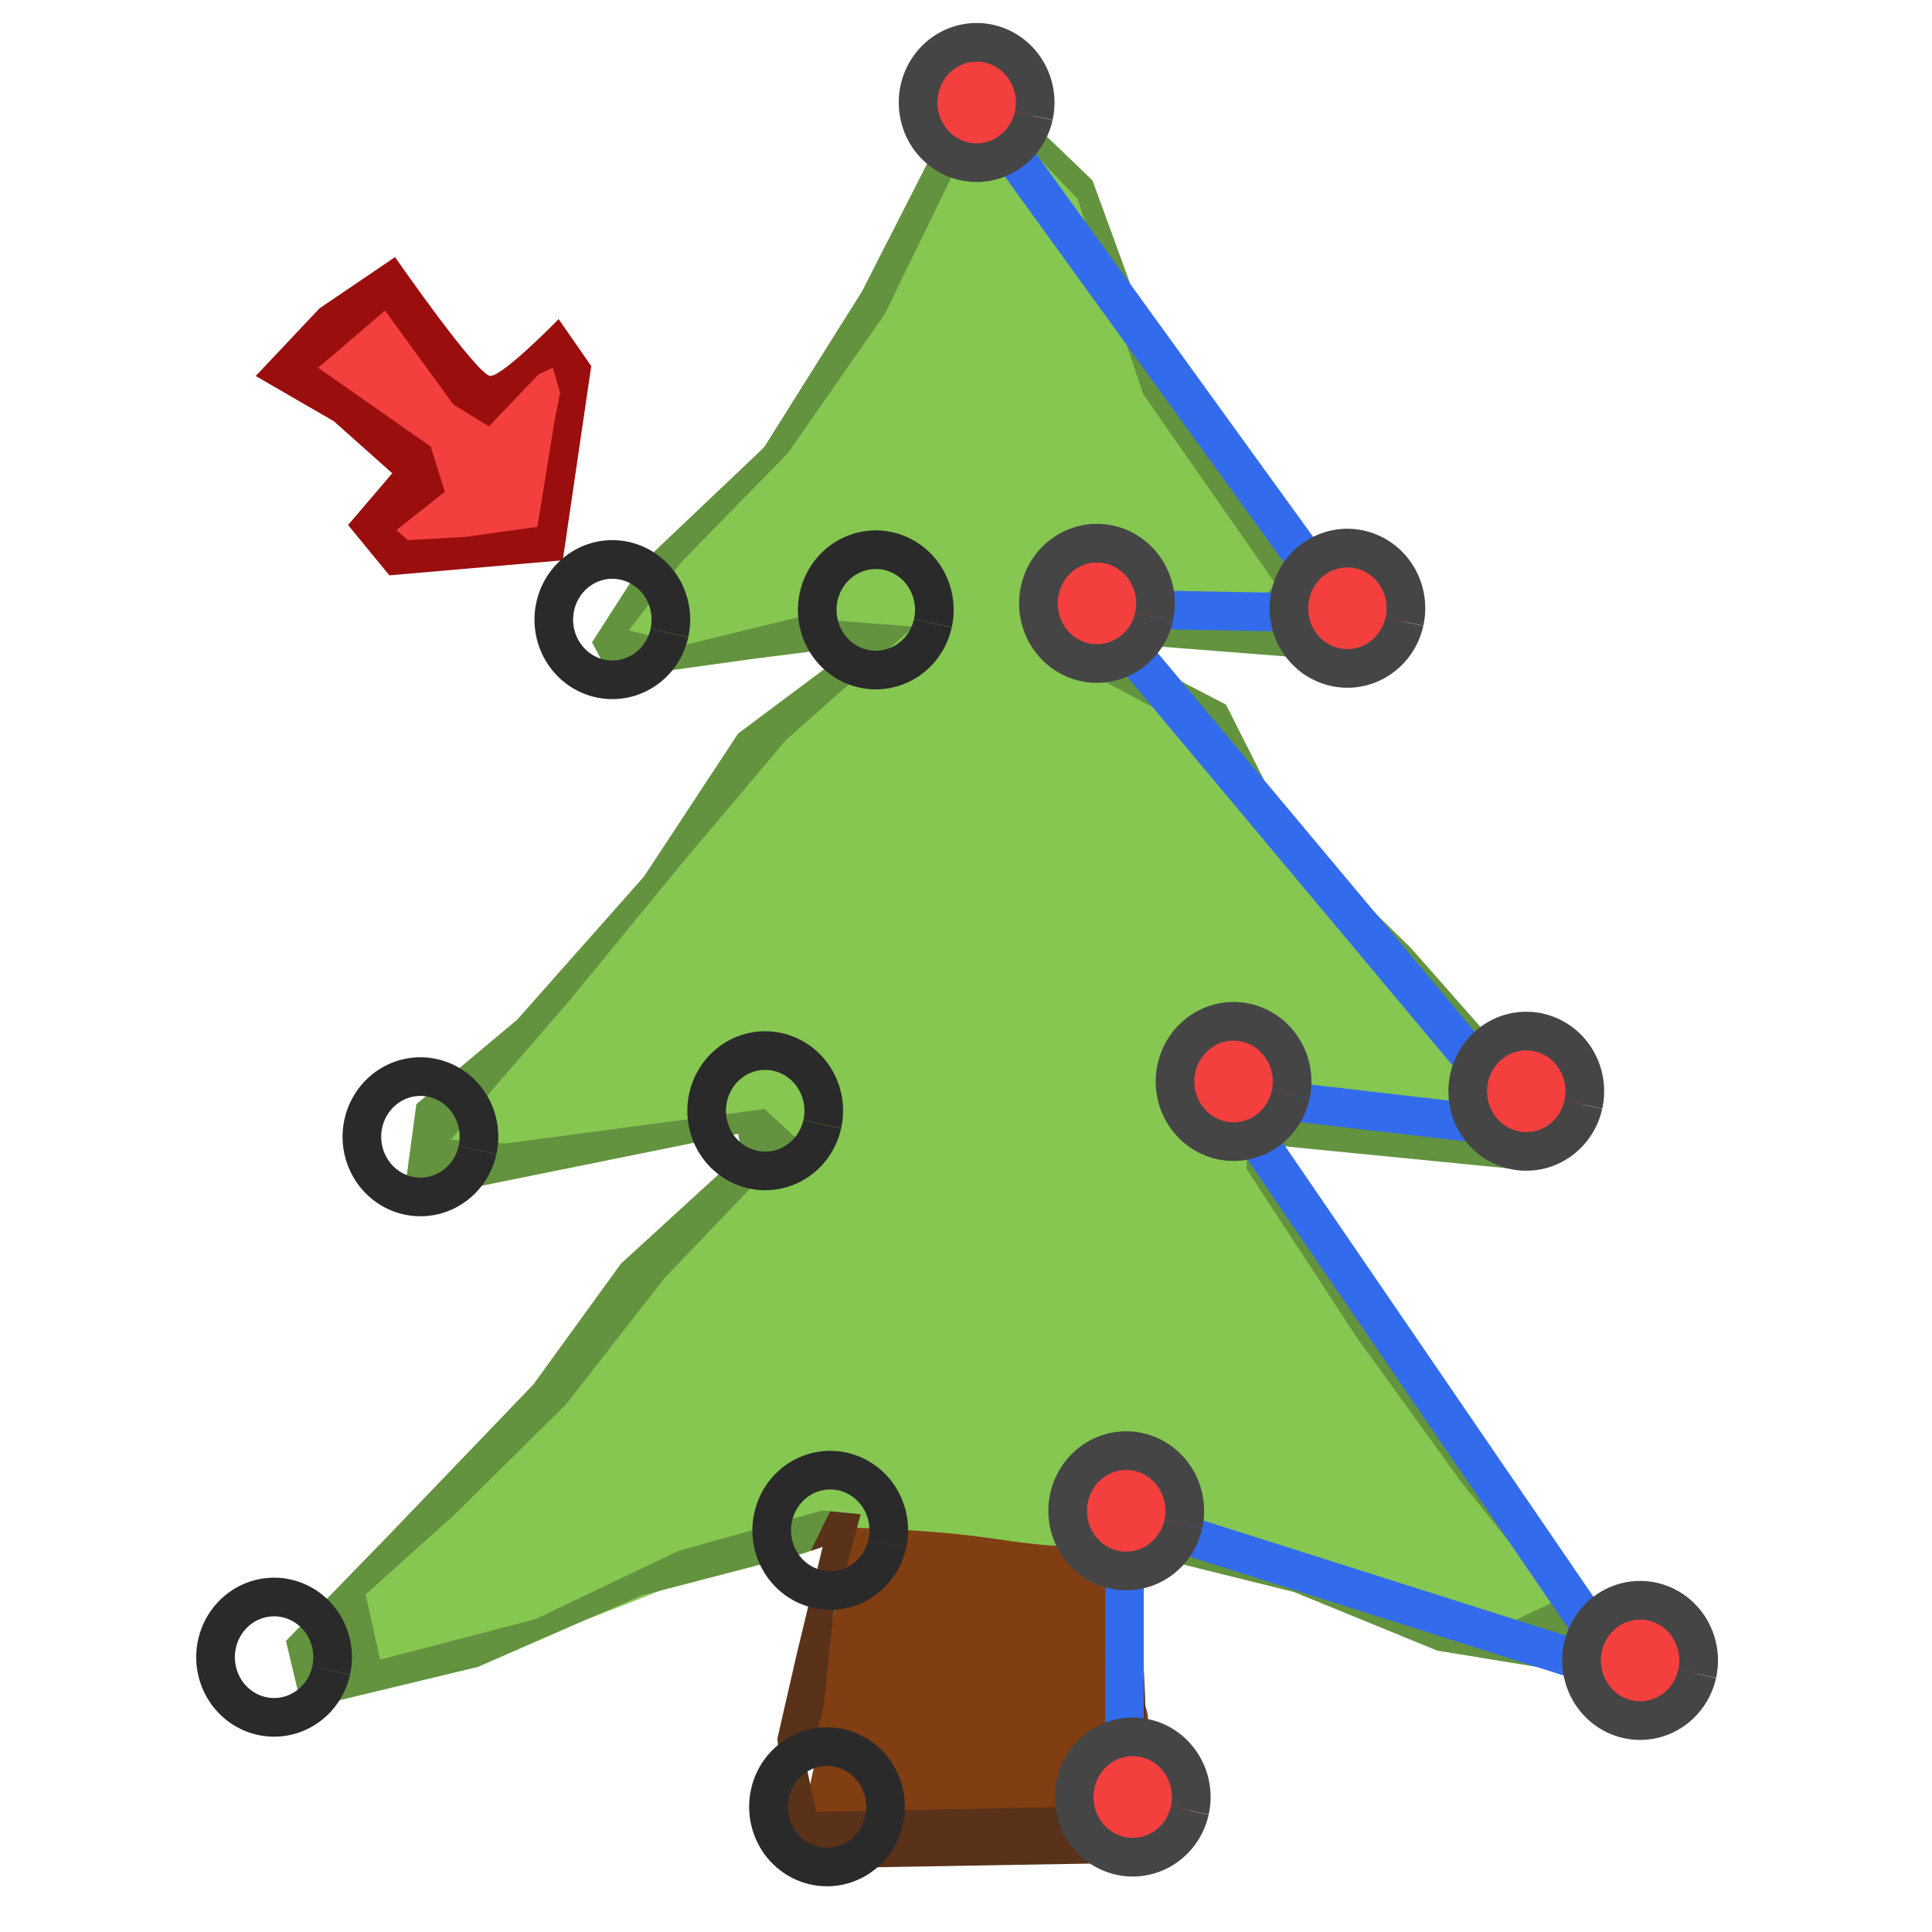 <?xml version="1.0" encoding="UTF-8" standalone="no"?>
<!-- Created with Inkscape (http://www.inkscape.org/) -->

<svg
   xmlns:dc="http://purl.org/dc/elements/1.1/"
   xmlns:cc="http://creativecommons.org/ns#"
   xmlns:rdf="http://www.w3.org/1999/02/22-rdf-syntax-ns#"
   xmlns:svg="http://www.w3.org/2000/svg"
   xmlns="http://www.w3.org/2000/svg"
   xmlns:sodipodi="http://sodipodi.sourceforge.net/DTD/sodipodi-0.dtd"
   xmlns:inkscape="http://www.inkscape.org/namespaces/inkscape"
   sodipodi:docname="clickanddraw.svg"
   version="1.0"
   inkscape:version="0.91 r13725"
   sodipodi:version="0.32"
   id="svg2"
   height="100"
   width="100">
  <defs
     id="defs4" />
  <sodipodi:namedview
     inkscape:window-maximized="1"
     showgrid="false"
     inkscape:window-y="-3"
     inkscape:window-x="-3"
     inkscape:window-height="1060"
     inkscape:window-width="1880"
     height="100px"
     width="100px"
     inkscape:current-layer="layer1"
     inkscape:document-units="px"
     inkscape:cy="51.738021"
     inkscape:cx="21.359892"
     inkscape:zoom="2.9423333"
     inkscape:pageshadow="2"
     inkscape:pageopacity="0.0"
     borderopacity="1.0"
     bordercolor="#666666"
     pagecolor="#ffffff"
     id="base" />
  <g
     inkscape:label="Calque 1"
     id="layer1"
     inkscape:groupmode="layer">
    <path
       style="fill:#813e12;fill-opacity:1;fill-rule:evenodd;stroke:none;stroke-width:1px;stroke-linecap:butt;stroke-linejoin:miter;stroke-opacity:1"
       d="m 46.304,71.116 -1.367,0.441 c -0.103,1.183 -0.12,2.379 -0.278,3.553 -0.454,1.606 -0.775,3.246 -1.078,4.885 -0.139,1.152 -0.187,2.322 -0.384,3.462 -0.533,1.714 -1.059,3.431 -1.576,5.15 0.162,0.95 0.388,1.901 0.511,2.851 l -0.569,2.558 c 0.51,0.239 0.981,0.618 1.515,0.767 1.22,0.018 2.446,0.081 3.662,0.07 3.425,0.024 6.658,-0.532 10.152,-0.888 0.747,0.022 1.494,-0.135 2.242,-0.184 0.031,-1.327 -0.048,-2.661 0.21,-3.971 0.098,-0.481 0.14,-0.96 -0.036,-1.429 -0.403,-1.848 -0.851,-3.683 -1.39,-5.496 -0.201,-0.529 0.119,-1.077 0.168,-1.615 0.197,-1.195 0.544,-2.352 0.919,-3.501 0.195,-0.362 0.133,-0.714 -0.059,-1.062 -0.368,-1.014 -0.838,-1.997 -1.139,-3.03 l -0.477,-2.383 c -0.868,-0.087 -1.736,-0.249 -2.606,-0.093 -0.828,0.045 -1.639,0.352 -2.469,0.163 -1.039,-0.076 -2.077,-0.308 -3.117,-0.133 -0.881,0.098 -1.771,0.142 -2.638,-0.08 -0.065,-0.011 -0.131,-0.023 -0.196,-0.034 z"
       id="path5813"
       inkscape:connector-curvature="0"
       sodipodi:nodetypes="ccccccccccccccccccccccccc" />
    <path
       style="fill:#85c751;fill-opacity:1;fill-rule:evenodd;stroke:none;stroke-width:1.124px;stroke-linecap:butt;stroke-linejoin:miter;stroke-opacity:1"
       d="m 62.424,80.058 c 7.537,2.652 21.403,7.399 21.733,5.632 C 83.26,83.07 71.627,71.725 71.99,68.478 68.789,63.945 64.17,60.921 63.055,55.952 69.581,56.706 75.399,57.332 79.367,56.99 77.595,54.348 68.998,45.185 63.913,39.741 58.828,34.298 60.778,34.082 56.28,31.553 c 3.064,-1.492 5.726,2.187 13.304,1.288 -9.463,-8.893 0.55,0.199 -9.475,-11.754 C 56.453,16.729 59.8,11.367 50.639,5.644 42.808,23.281 38.122,21.884 31.853,33.896 39.238,33.527 41.267,33.562 45.369,32.961 39.285,38.549 26.354,54.837 21.604,59.126 c 2.736,0.601 7.469,0.721 10.307,0.203 2.839,-0.517 3.038,-0.289 7.817,-1.07 -3.623,5.511 -18.521,20.489 -23.251,26.446 4.217,5.193 19.441,-4.089 27.079,-5.652 11.117,0.346 6.367,1.286 18.867,1.004 z"
       sodipodi:nodetypes="cccccsccsccccscccc"
       id="path1874"
       inkscape:connector-curvature="0" />
    <path
       style="fill:#63933e;fill-opacity:1;fill-rule:evenodd;stroke:none;stroke-width:1px;stroke-linecap:butt;stroke-linejoin:miter;stroke-opacity:1"
       d="M 52.361 5.311 L 48.486 7.498 L 44.611 15.092 L 39.549 23.154 L 33.33 29.061 L 30.643 33.248 L 31.643 35.123 L 39.049 34.092 L 44.268 33.436 L 38.205 37.967 L 33.33 45.373 L 26.768 52.779 L 21.549 57.154 L 21.049 60.873 L 21.549 62.061 L 38.205 58.686 L 38.393 59.686 L 32.143 65.404 L 27.611 71.654 L 20.205 79.373 L 14.799 84.936 L 15.643 88.467 L 24.736 86.279 L 33.174 82.592 L 41.58 80.404 L 42.58 80.061 L 43.498 80.08 L 43.498 78.275 L 42.549 78.186 L 35.111 80.279 L 27.705 83.811 L 19.674 85.904 L 18.924 82.529 L 23.518 78.404 L 29.299 72.686 L 34.393 66.154 L 41.268 58.967 L 39.58 57.404 L 26.143 59.186 L 23.33 58.998 L 25.643 56.217 L 29.486 51.779 L 35.268 44.717 L 40.674 38.311 L 47.299 32.436 L 41.236 31.967 L 35.486 33.373 L 32.549 32.623 L 35.268 29.092 L 40.768 23.467 L 45.799 16.248 L 49.236 9.186 L 52.049 6.404 L 55.768 10.279 L 59.174 20.404 L 66.018 30.217 L 64.424 32.061 L 53.986 32.029 L 55.549 34.404 L 60.924 37.279 L 70.299 48.248 L 77.955 57.154 L 77.08 58.748 L 64.611 57.717 L 64.518 60.498 L 70.174 69.154 L 75.643 76.717 L 80.549 82.842 L 77.893 84.123 L 72.018 82.654 L 64.955 80.092 L 57.83 78.186 L 57.678 78.188 L 57.678 80.379 L 58.924 80.404 L 66.986 82.404 L 74.393 85.436 L 81.643 86.623 L 84.674 85.279 L 79.111 78.873 L 72.893 70.967 L 70.455 66.092 L 64.986 59.186 L 78.611 60.529 L 80.455 57.498 L 73.049 49.092 L 66.674 42.842 L 63.455 36.467 L 57.236 33.248 L 68.018 34.092 L 68.174 30.217 L 60.424 19.967 L 56.549 9.342 L 52.361 5.311 z "
       id="path8874" />
    <g
       id="g22156"
       transform="matrix(0.4,0,0,0.471,13.453,21.773)">
      <path
         id="path21267"
         d="M 20.98,5.957 L 9.938,-2.325 L 4.417,-5.085 L 8.466,-10.79 L 16.195,-15.023 L 24.661,-6.005 L 29.262,-1.773 L 37.544,-8.398 L 39.568,-6.189 L 40.12,-2.693 L 37.728,13.318 L 19.324,14.791 L 15.275,12.214 L 16.563,9.454 L 20.98,5.957 z "
         style="fill:#f43f3f;fill-opacity:1;fill-rule:evenodd;stroke:black;stroke-width:1px;stroke-linecap:butt;stroke-linejoin:miter;stroke-opacity:1" />
      <path
         sodipodi:nodetypes="ccccccccccscccccccccccccccc"
         id="path20377"
         d="M 17.486,-17.969 L 7.734,-12.358 L -0.545,-4.906 L 9.578,0.069 L 17.125,5.781 L 11.406,11.469 L 16.75,17 L 39.188,15.344 L 42.875,-6 L 38.656,-11.156 C 38.656,-11.156 31.479,-4.917 29.823,-4.917 C 28.167,-4.917 17.486,-17.969 17.486,-17.969 z M 16.188,-12.094 L 25.031,-1.774 L 29.639,0.629 L 36.062,-5.094 L 37.906,-5.812 L 38.844,-3.062 L 38.083,0.26 L 35.903,11.67 L 26.5,12.781 L 19.125,13.125 L 17.656,12.031 L 23.938,7.812 L 22.094,2.844 L 7.531,-5.812 L 16.188,-12.094 z "
         style="fill:#9a0e0e;fill-opacity:1;fill-rule:evenodd;stroke:none;stroke-width:1px;stroke-linecap:butt;stroke-linejoin:miter;stroke-opacity:1" />
    </g>
    <path
       sodipodi:type="arc"
       style="opacity:1;fill:none;fill-opacity:1;fill-rule:evenodd;stroke:#2a2a2a;stroke-width:2;stroke-linecap:butt;stroke-linejoin:miter;stroke-miterlimit:4;stroke-dasharray:none;stroke-dashoffset:0;stroke-opacity:1"
       id="path7070"
       sodipodi:cx="-1.3467733"
       sodipodi:cy="37.627563"
       sodipodi:rx="3.0302398"
       sodipodi:ry="3.114413"
       d="M 1.652,38.073 A 3.03,3.114 0 1 1 1.654,38.064"
       sodipodi:start="0.1434489"
       sodipodi:end="6.4236745"
       sodipodi:open="true"
       transform="translate(32.996,-5.303)" />
    <path
       sodipodi:type="arc"
       style="opacity:1;fill:none;fill-opacity:1;fill-rule:evenodd;stroke:#2a2a2a;stroke-width:2;stroke-linecap:butt;stroke-linejoin:miter;stroke-miterlimit:4;stroke-dasharray:none;stroke-dashoffset:0;stroke-opacity:1"
       id="path7959"
       sodipodi:cx="-1.3467733"
       sodipodi:cy="37.627563"
       sodipodi:rx="3.0302398"
       sodipodi:ry="3.114413"
       d="M 1.652,38.073 A 3.03,3.114 0 1 1 1.654,38.064"
       sodipodi:start="0.1434489"
       sodipodi:end="6.4236745"
       sodipodi:open="true"
       transform="translate(23.063,21.464)" />
    <path
       sodipodi:type="arc"
       style="opacity:1;fill:none;fill-opacity:1;fill-rule:evenodd;stroke:#2a2a2a;stroke-width:2;stroke-linecap:butt;stroke-linejoin:miter;stroke-miterlimit:4;stroke-dasharray:none;stroke-dashoffset:0;stroke-opacity:1"
       id="path7961"
       sodipodi:cx="-1.3467733"
       sodipodi:cy="37.627563"
       sodipodi:rx="3.0302398"
       sodipodi:ry="3.114413"
       d="M 1.652,38.073 A 3.03,3.114 0 1 1 1.654,38.064"
       sodipodi:start="0.1434489"
       sodipodi:end="6.4236745"
       sodipodi:open="true"
       transform="translate(40.908,20.117)" />
    <path
       sodipodi:type="arc"
       style="opacity:1;fill:none;fill-opacity:1;fill-rule:evenodd;stroke:#2a2a2a;stroke-width:2;stroke-linecap:butt;stroke-linejoin:miter;stroke-miterlimit:4;stroke-dasharray:none;stroke-dashoffset:0;stroke-opacity:1"
       id="path7963"
       sodipodi:cx="-1.3467733"
       sodipodi:cy="37.627563"
       sodipodi:rx="3.0302398"
       sodipodi:ry="3.114413"
       d="M 1.652,38.073 A 3.03,3.114 0 1 1 1.654,38.064"
       sodipodi:start="0.1434489"
       sodipodi:end="6.4236745"
       sodipodi:open="true"
       transform="translate(15.488,48.4)" />
    <path
       style="fill:#593219;fill-opacity:1;fill-rule:evenodd;stroke:none;stroke-width:1px;stroke-linecap:butt;stroke-linejoin:miter;stroke-opacity:1"
       d="m 57.83,78.186 -0.625,7.313 1.062,7.969 -16.031,0.312 -0.438,-2.094 0.844,-3.406 0.469,-4.531 1.438,-5.375 -1.584,-0.148 -1,2.047 0.615,-0.211 -1.344,5.562 -1,4.375 0.5,4.531 0.5,2.188 18.188,-0.312 -0.156,-8.594 -0.344,-7.406 0.082,0.019 -1.004,-2.191 -0.172,-0.047 z"
       id="path8874-3"
       inkscape:connector-curvature="0" />
    <path
       sodipodi:type="arc"
       style="opacity:1;fill:none;fill-opacity:1;fill-rule:evenodd;stroke:#2a2a2a;stroke-width:2;stroke-linecap:butt;stroke-linejoin:miter;stroke-miterlimit:4;stroke-dasharray:none;stroke-dashoffset:0;stroke-opacity:1"
       id="path7965"
       sodipodi:cx="-1.3467733"
       sodipodi:cy="37.627563"
       sodipodi:rx="3.0302398"
       sodipodi:ry="3.114413"
       d="M 1.652,38.073 A 3.03,3.114 0 1 1 1.654,38.064"
       sodipodi:start="0.1434489"
       sodipodi:end="6.4236745"
       sodipodi:open="true"
       transform="translate(44.275,41.834)" />
    <path
       sodipodi:type="arc"
       style="opacity:1;fill:none;fill-opacity:1;fill-rule:evenodd;stroke:#2a2a2a;stroke-width:2;stroke-linecap:butt;stroke-linejoin:miter;stroke-miterlimit:4;stroke-dasharray:none;stroke-dashoffset:0;stroke-opacity:1"
       id="path7967"
       sodipodi:cx="-1.3467733"
       sodipodi:cy="37.627563"
       sodipodi:rx="3.0302398"
       sodipodi:ry="3.114413"
       d="M 1.652,38.073 A 3.03,3.114 0 1 1 1.654,38.064"
       sodipodi:start="0.1434489"
       sodipodi:end="6.4236745"
       sodipodi:open="true"
       transform="translate(44.107,56.144)" />
    <path
       style="fill:none;fill-opacity:0.75;fill-rule:evenodd;stroke:#326cec;stroke-width:2;stroke-linecap:butt;stroke-linejoin:bevel;stroke-miterlimit:4;stroke-dasharray:none;stroke-opacity:1"
       d="M 58.2,93.65 58.201,78.453 84.004,86.651 63.469,56.639 79.264,58.466 56.701,31.507 69.597,31.748 50.554,5.415"
       id="path7969"
       sodipodi:nodetypes="cccccccc"
       inkscape:connector-curvature="0" />
    <path
       sodipodi:type="arc"
       style="opacity:1;fill:#f43f3f;fill-opacity:1;fill-rule:evenodd;stroke:#454545;stroke-width:2;stroke-linecap:butt;stroke-linejoin:miter;stroke-miterlimit:4;stroke-dasharray:none;stroke-dashoffset:0;stroke-opacity:1"
       id="path7068"
       sodipodi:cx="-1.3467733"
       sodipodi:cy="37.627563"
       sodipodi:rx="3.0302398"
       sodipodi:ry="3.114413"
       d="M 1.652,38.073 A 3.03,3.114 0 1 1 1.654,38.064"
       sodipodi:start="0.1434489"
       sodipodi:end="6.4236745"
       sodipodi:open="true"
       transform="translate(51.851,-32.07)" />
    <path
       sodipodi:type="arc"
       style="opacity:1;fill:#f43f3f;fill-opacity:1;fill-rule:evenodd;stroke:#454545;stroke-width:2;stroke-linecap:butt;stroke-linejoin:miter;stroke-miterlimit:4;stroke-dasharray:none;stroke-dashoffset:0;stroke-opacity:1"
       id="path6169"
       sodipodi:cx="-1.3467733"
       sodipodi:cy="37.627563"
       sodipodi:rx="3.0302398"
       sodipodi:ry="3.114413"
       d="M 1.652,38.073 A 3.03,3.114 0 1 1 1.654,38.064"
       sodipodi:start="0.1434489"
       sodipodi:end="6.4236745"
       sodipodi:open="true"
       transform="translate(71.042,-5.892)" />
    <path
       sodipodi:type="arc"
       style="opacity:1;fill:#f43f3f;fill-opacity:1;fill-rule:evenodd;stroke:#454545;stroke-width:2;stroke-linecap:butt;stroke-linejoin:miter;stroke-miterlimit:4;stroke-dasharray:none;stroke-dashoffset:0;stroke-opacity:1"
       id="path7056"
       sodipodi:cx="-1.3467733"
       sodipodi:cy="37.627563"
       sodipodi:rx="3.0302398"
       sodipodi:ry="3.114413"
       d="M 1.652,38.073 A 3.03,3.114 0 1 1 1.654,38.064"
       sodipodi:start="0.1434489"
       sodipodi:end="6.4236745"
       sodipodi:open="true"
       transform="translate(58.08,-6.145)" />
    <path
       sodipodi:type="arc"
       style="opacity:1;fill:none;fill-opacity:1;fill-rule:evenodd;stroke:#2a2a2a;stroke-width:2;stroke-linecap:butt;stroke-linejoin:miter;stroke-miterlimit:4;stroke-dasharray:none;stroke-dashoffset:0;stroke-opacity:1"
       id="path7957"
       sodipodi:cx="-1.3467733"
       sodipodi:cy="37.627563"
       sodipodi:rx="3.0302398"
       sodipodi:ry="3.114413"
       d="M 1.652,38.073 A 3.03,3.114 0 1 1 1.654,38.064"
       sodipodi:start="0.1434489"
       sodipodi:end="6.4236745"
       sodipodi:open="true"
       transform="translate(46.632,-5.808)" />
    <path
       sodipodi:type="arc"
       style="opacity:1;fill:#f43f3f;fill-opacity:1;fill-rule:evenodd;stroke:#454545;stroke-width:2;stroke-linecap:butt;stroke-linejoin:miter;stroke-miterlimit:4;stroke-dasharray:none;stroke-dashoffset:0;stroke-opacity:1"
       id="path7060"
       sodipodi:cx="-1.3467733"
       sodipodi:cy="37.627563"
       sodipodi:rx="3.0302398"
       sodipodi:ry="3.114413"
       d="M 1.652,38.073 A 3.03,3.114 0 1 1 1.654,38.064"
       sodipodi:start="0.1434489"
       sodipodi:end="6.4236745"
       sodipodi:open="true"
       transform="translate(65.15,18.602)" />
    <path
       sodipodi:type="arc"
       style="opacity:1;fill:#f43f3f;fill-opacity:1;fill-rule:evenodd;stroke:#454545;stroke-width:2;stroke-linecap:butt;stroke-linejoin:miter;stroke-miterlimit:4;stroke-dasharray:none;stroke-dashoffset:0;stroke-opacity:1"
       id="path7058"
       sodipodi:cx="-1.3467733"
       sodipodi:cy="37.627563"
       sodipodi:rx="3.0302398"
       sodipodi:ry="3.114413"
       d="M 1.652,38.073 A 3.03,3.114 0 1 1 1.654,38.064"
       sodipodi:start="0.1434489"
       sodipodi:end="6.4236745"
       sodipodi:open="true"
       transform="translate(80.301,19.107)" />
    <path
       sodipodi:type="arc"
       style="opacity:1;fill:#f43f3f;fill-opacity:1;fill-rule:evenodd;stroke:#454545;stroke-width:2;stroke-linecap:butt;stroke-linejoin:miter;stroke-miterlimit:4;stroke-dasharray:none;stroke-dashoffset:0;stroke-opacity:1"
       id="path7064"
       sodipodi:cx="-1.3467733"
       sodipodi:cy="37.627563"
       sodipodi:rx="3.0302398"
       sodipodi:ry="3.114413"
       d="M 1.652,38.073 A 3.03,3.114 0 1 1 1.654,38.064"
       sodipodi:start="0.1434489"
       sodipodi:end="6.4236745"
       sodipodi:open="true"
       transform="translate(59.595,40.824)" />
    <path
       sodipodi:type="arc"
       style="opacity:1;fill:#f43f3f;fill-opacity:1;fill-rule:evenodd;stroke:#454545;stroke-width:2;stroke-linecap:butt;stroke-linejoin:miter;stroke-miterlimit:4;stroke-dasharray:none;stroke-dashoffset:0;stroke-opacity:1"
       id="path7062"
       sodipodi:cx="-1.3467733"
       sodipodi:cy="37.627563"
       sodipodi:rx="3.0302398"
       sodipodi:ry="3.114413"
       d="M 1.652,38.073 A 3.03,3.114 0 1 1 1.654,38.064"
       sodipodi:start="0.1434489"
       sodipodi:end="6.4236745"
       sodipodi:open="true"
       transform="translate(86.193,48.568)" />
    <path
       sodipodi:type="arc"
       style="opacity:1;fill:#f43f3f;fill-opacity:1;fill-rule:evenodd;stroke:#454545;stroke-width:2;stroke-linecap:butt;stroke-linejoin:miter;stroke-miterlimit:4;stroke-dasharray:none;stroke-dashoffset:0;stroke-opacity:1"
       id="path7066"
       sodipodi:cx="-1.3467733"
       sodipodi:cy="37.627563"
       sodipodi:rx="3.0302398"
       sodipodi:ry="3.114413"
       d="M 1.652,38.073 A 3.03,3.114 0 1 1 1.654,38.064"
       sodipodi:start="0.1434489"
       sodipodi:end="6.4236745"
       sodipodi:open="true"
       transform="translate(59.931,55.639)" />
  </g>
</svg>
